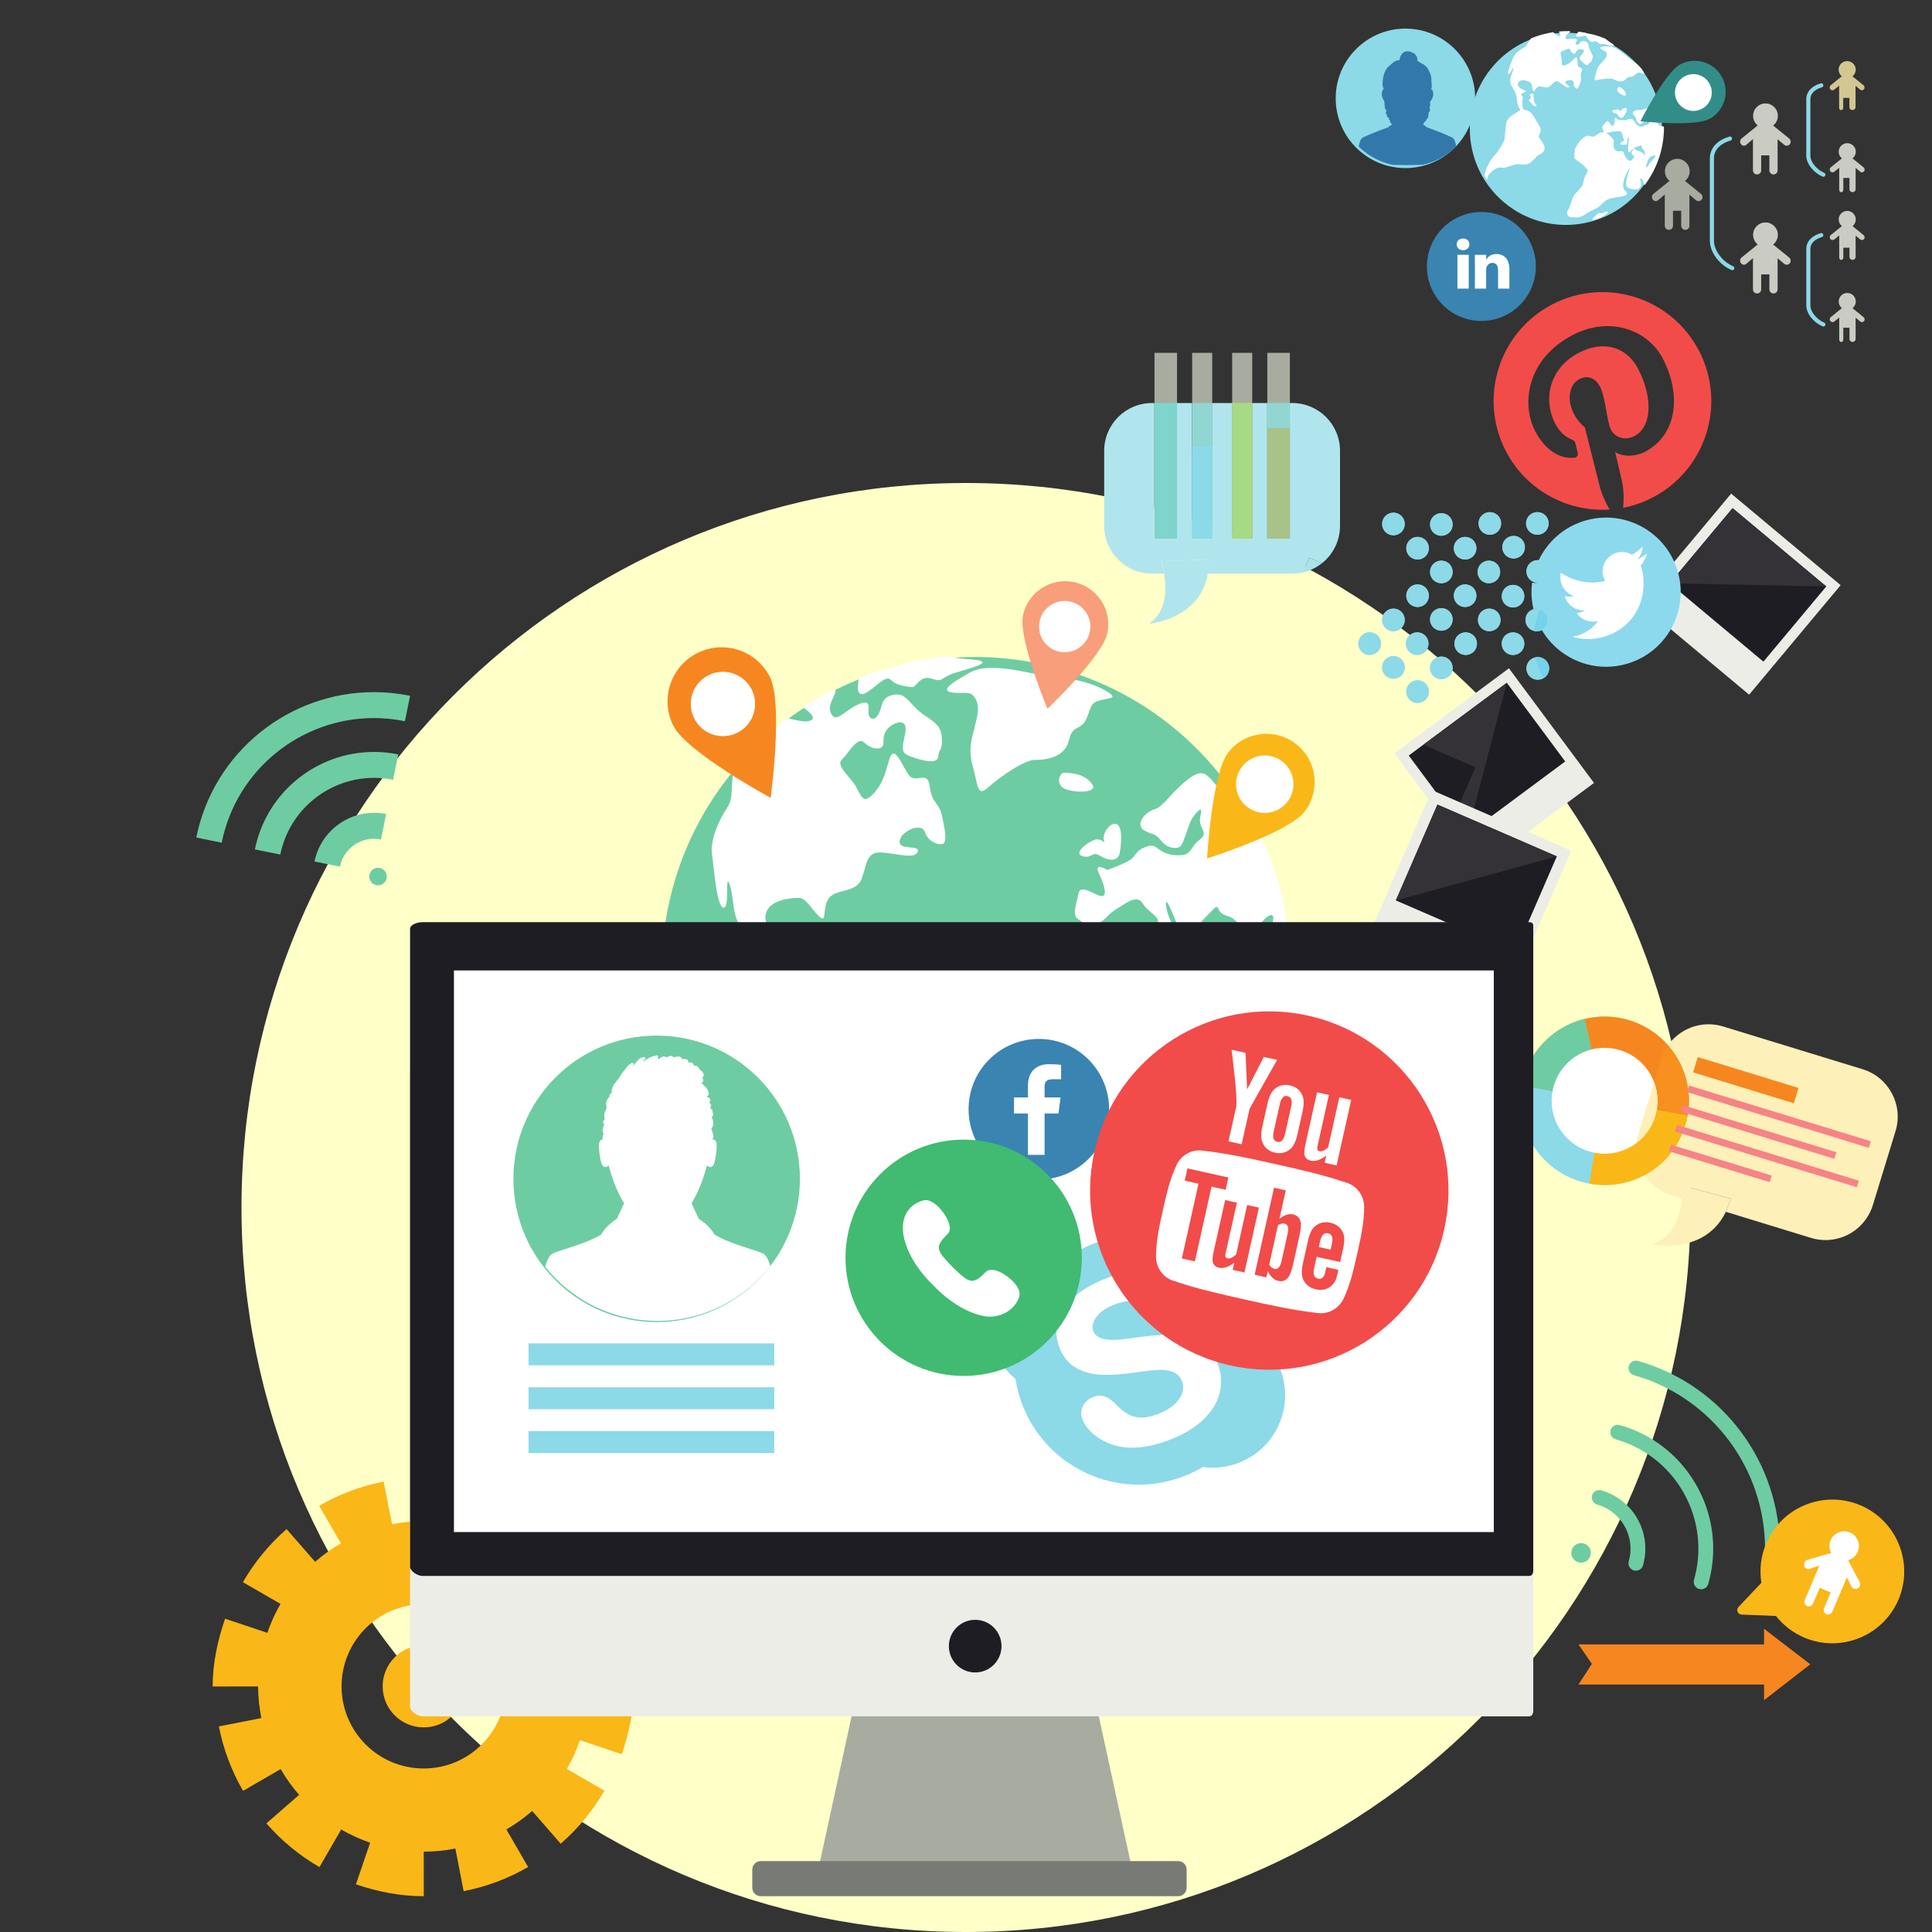 <svg xmlns:rdf="http://www.w3.org/1999/02/22-rdf-syntax-ns#" xmlns="http://www.w3.org/2000/svg" viewBox="0 0 1000 1000" height="1e3" width="1e3" version="1.1" xmlns:cc="http://creativecommons.org/ns#" xmlns:dc="http://purl.org/dc/elements/1.1/">
<rect x="0" y="0" width="1000" height="1000" fill="#333333" stroke="none"/>
<defs>
<clipPath id="d" clipPathUnits="userSpaceOnUse">
<path d="m6774 5535c0-153.53-124.46-278-278-278-153.53 0-277.99 124.47-277.99 278 0 153.54 124.46 278 277.99 278 153.54 0 278-124.46 278-278"/>
</clipPath>
<clipPath id="b" clipPathUnits="userSpaceOnUse">
<path d="m6776.4 4629.6c-132.71-164.75-373.84-190.74-538.59-58.04-164.74 132.7-190.73 373.83-58.03 538.59 132.7 164.74 373.82 190.73 538.58 58.02 164.75-132.69 190.72-373.82 58.04-538.57"/>
</clipPath>
<clipPath id="c" clipPathUnits="userSpaceOnUse">
<path d="m3100.4 2699c-72.31-387.9-445.37-643.75-833.28-571.44-387.9 72.31-643.73 445.39-571.43 833.29 72.32 387.89 445.38 643.74 833.28 571.43 387.91-72.31 643.73-445.38 571.43-833.28"/>
</clipPath>
<clipPath id="a" clipPathUnits="userSpaceOnUse">
<path d="m1998.5 2355c0-180.31-146.16-326.48-326.49-326.48-180.31 0-326.48 146.17-326.48 326.48s146.17 326.48 326.48 326.48c180.33 0 326.49-146.17 326.49-326.48"/>
</clipPath>
</defs>
<g transform="translate(0 -52.362)">
<g transform="translate(0 52.362)">
<path d="m875 625c0 207.11-167.89 375-375 375s-375-167.89-375-375 167.89-375 375-375 375 167.89 375 375" fill="#ffffc8"/>
<g transform="translate(-682.35 -238.24)">
<path d="m1445.9 289.14c0 19.935-16.16 36.096-36.095 36.096-19.936 0-36.096-16.162-36.096-36.096 0-19.936 16.16-36.096 36.096-36.096 19.935 0 36.095 16.16 36.095 36.096" fill="#8cd9e8"/>
<g transform="matrix(.13 0 0 -.13 566.39 1007.8)">
<g clip-path="url(#d)">
<path d="m6696.9 5266.4s-2 95.57-22.21 105.33c-20.22 9.76-59.3 25.66-70.16 29.54-15.26 5.47-31.32 11.32-31.32 11.32s-5.78 6.11-15.73 11.41c2.96 2.95 4.64 7.09 6.31 11.33 0.82 0.09 1.73 0.37 3.03 0.75 1.54 0.45 3.03 1.61 3.03 3.39 0.02 5.53 3.04 4.36 5.9 8.7 5.22 7.91 2.66 17.29 5.46 26.49l0.49-0.07c2-0.29 3.7 1.49 3.9 3.35 0.54 5.26-0.46 10.12-1.68 14.98l-0.04 0.39c0.92 1.97 1.96 3.9 2.42 6.14 1.03 5.1 0.17 9.99-1.99 14.4 2.16 0.65 6 3.78 10.96 15.85 7.34 17.81 0.58 36.42-5.39 34.12l0.08 0.85c4.33 7.77 2.34 19.24 1.38 28.41 0.06 7.48-0.22 14.98-1.15 20.63-0.9 5.34-3.27 13.94-8.43 23.15-1.21 2.61-2.43 5.04-3.55 7.22-3.26 6.35-7.34 11.1-13.4 14.88l-0.47 0.31c-2.58 3.51-5.46 5.22-9.81 6.9-1.12 0.44-2.23 0.93-3.31 1.48-2.34 1.51-4.71 3.03-7.08 4.53-3.02 2.23-6.19 4.28-9.49 6.24 1.22 4.44 1.05 9.29-1.13 14.33-5.53 12.77-17.58 19.43-30.63 22.13-11.86 2.43-23.56-1.08-29.89-11.57-4.8-5.24-7.52-12.66-8.37-19.74-0.14-1.12-0.16-2.21-0.15-3.32-9.21-0.3-19.05-3.3-24.29-8.52l-0.28-0.33c-5.42-3.61-10.1-7.9-14.64-13.02l-0.22-0.3c-15.92-7.46-25.97-39.57-27.07-54.75-0.65-9.03-3.31-25.63 2.13-33.55 0.61-0.9 0.55-3.42 0.44-5.87-5.48-1.03-10.56-17.92-3.85-34.21 2.9-7.06 5.41-11.04 7.43-13.28-0.71-1.4-1.02-3.03-0.73-4.64 0.25-1.29 0.8-2.39 1.53-3.34l-0.75-2.54c-0.12-3.21 0.4-5.72 1.52-8.11-0.5-3.64 0.32-7.49 1.1-11.12 0.44-2.04 2.26-2.82 4.09-2.41-0.18-0.98-0.28-1.95-0.1-2.85 0.47-2.33 0.35-4.4 0.3-6.38-3.09-2.9-2.17-8.4 1.42-10.45 0.26-1.44 1.13-2.75 2.29-3.75-1.36-2.69-0.73-6.6 1.99-8.08 1.74-0.96 3.34-1.71 5.04-2.27-1.62-3.85 0.41-8.88 5.12-9.63-1.22-3.11-1.45-6.41 0.04-8.6 1.01-1.48 2.23-2.37 3.51-2.86l0.92-1.76c1.14-1.29 2.66-2.3 4.31-2.99-10.7-5.44-16.97-12.05-16.97-12.05s-16.06-5.85-31.32-11.32c-10.86-3.88-49.94-19.78-70.16-29.54-20.21-9.76-22.21-105.33-22.21-105.33l200.92-4.18 200.91 4.18" fill="#3378ab"/>
</g>
</g>
</g>
<g transform="translate(-628.94 -298.59)">
<path d="m1395.7 464.71c-15.574 0-28.201-12.625-28.201-28.201s12.627-28.201 28.201-28.201c15.576 0 28.201 12.625 28.201 28.201s-12.625 28.201-28.201 28.201" fill="#3a84b2"/>
<g fill="#fff">
<path d="m1383.3 447.97h5.855v-17.49h-5.855v17.49z"/>
<path d="m1386.2 428.09h-0.04c-1.963 0-3.237-1.344-3.237-3.023 0-1.718 1.311-3.022 3.312-3.022 2.002 0 3.233 1.304 3.273 3.022 0 1.679-1.27 3.023-3.308 3.023"/>
<path d="m1410.2 447.97h-5.853v-9.358c0-2.35-0.847-3.956-2.963-3.956-1.619 0-2.581 1.083-3.002 2.128-0.157 0.373-0.195 0.895-0.195 1.418v9.768h-5.851s0.077-15.85 0-17.49h5.851v2.48c0.776-1.192 2.166-2.892 5.272-2.892 3.853 0 6.742 2.498 6.742 7.872v10.029"/>
<path d="m1398.2 433.01 0.039-0.053v0.053h-0.039"/>
</g>
</g>
<g transform="translate(-339.26 -332.26)">
<path d="m1244.6 691.82-56.681-47.382 47.381-56.679 56.682 47.38-47.382 56.682" fill="#edede8"/>
<path d="m1252 674.73-48.485-40.531 32.537-38.926 48.485 40.531-32.538 38.926" fill="#1f1d24"/>
<path d="m1284.5 635.81-81.022-1.605 32.537-38.926 48.485 40.531" fill="#343137"/>
</g>
<g transform="translate(-338.35 -372.71)">
<path d="m1163.4 777.95-59.323 44.029-44.029-59.322 59.322-44.031 44.03 59.324" fill="#edede8"/>
<path d="m1148.5 766.84-50.747 37.664-30.235-40.74 50.744-37.662 30.238 40.738" fill="#1f1d24"/>
<path d="m1097.8 804.5-6.824-9.195 11.05-25.475-26.911-11.672 43.195-32.06-20.509 78.402" fill="#343137"/>
</g>
<g transform="translate(-406.71 -207.53)">
<path d="m1188.7 720.06-72.232-31.329 31.329-72.232 72.233 31.329-31.33 72.232" fill="#edede8"/>
<path d="m1191 700.39-61.79-26.8 21.515-49.604 61.789 26.798-21.514 49.605" fill="#1f1d24"/>
<path d="m1129.2 673.59 21.515-49.604 61.789 26.798-83.304 22.806" fill="#343137"/>
</g>
<g transform="translate(-597.06 -308.82)">
<path d="m1446.3 406.7c-17.232 21.392-48.541 24.766-69.932 7.536-21.39-17.23-24.765-48.539-7.535-69.932 17.23-21.39 48.538-24.765 69.931-7.534 21.392 17.229 24.764 48.538 7.536 69.93" fill="#8cd9e8"/>
<g transform="matrix(.13 0 0 -.13 566.39 1007.8)">
<g fill="#fff" clip-path="url(#b)">
<path d="m6343.7 5237c-23.29-21.93-25.07-41.55-39.75-49.38-14.71-7.79-37.82-24.26-44.36-42.85-6.55-18.57-24.26-56.24-18.13-62.58 6.13-6.33 22.31 38.16 20.21 21.61s-15.37-33.01-12.59-53.95c2.79-20.93 20.32-32.26 24.17-53.61 3.86-21.35 3.61-47.8 16.9-55.69 0 0-7.71-7.83-25.33-17.5-17.59-9.67-32.17-26.01-32.74-42.39s-5.23-37.86-4.6-51.01c0.64-13.14-27.16-58.11-45.31-77.17-18.16-19.05-45.81-72.55-32.77-99.89 13.05-27.36 4.12 5.1 10.15 21.27 6.03 16.2 37.57 39.92 51.27 35.9 13.68-4.01 36.76 5.47 54.01 11.22 17.26 5.74 40.95-4.91 58.56 4.75 17.62 9.67 28.77 28.74 38.34 33.65 9.58 4.94 32.66 14.41 20.45 41.08-12.2 26.67-24.81 28.41-18.15 38.46 6.7 10.05 9.83 24.37-1.21 40.29-11.03 15.9-17.15 34.44-31.85 49.29-14.71 14.86-28.4 4.84-31.42 18.5-3.03 13.67-4.35 25.95-0.9 37.21 3.45 11.25-10.88 14.37-5.9 18.79 4.96 4.42 30.23 7.93 10.8 15.16-19.44 7.23-31.68 19.9-19.87 32.83 11.83 12.93 34.65 2.96 43.69-1.5 9.04-4.48 7.45-18.64 12.02-32.13 4.56-13.51 7.7 7.82 21.03 13.92 13.34 6.1 32.23-10.51 46.44 1.89 14.19 12.41 20.4 27.07 37.09 16.44 16.69-10.64 30.8-26.22 38.67-19.92 7.87 6.29-19.92 11.83-13.24 21.88 6.69 10.05 34.83 8.41 32.41-5.06-2.43-13.47 9.65-24.6 14.09-22.57s7.55 9.36 13.24 28.62c5.69 19.27-3.7 19.81 4.23 40.1 7.91 20.29-14.3 10.11-15.96 25.48-1.67 15.38 2.52 41.48-11.52 27.52-14.04-13.95-20.89-22.45-38.15-28.2-17.26-5.76-13.12 6.35-13.77 19.49-0.63 13.15-9.78 33.14 0.82 35.85 10.57 2.7 30.09 16.46 33.64 5.18 3.53-11.28 15.46-20.88 20.61-10.99 5.15 9.88 9.6 11.9 16.43 13.42 6.84 1.52 24.91-0.42 12.57-15.73-12.33-15.33-17.47-18.21-6.92-29.51 10.53-11.31 23.47-23.13 28.78-14.78 5.34 8.35 8.23 3.22 15.1 18.73 6.89 15.5-2.66 24.58-8.92 39.45s-4.67 29.03-16.79 33.18c-12.1 4.12-15.7 1.41-24.07-7.28-8.41-8.67-16.26-7.96-16.24-0.96 0.03 7 15.26 17.19-4.37 18.96-19.62 1.77-36.38-8.59-34.96 7.12 1.42 15.69 32.83 19.85 8.8 26.59-24.04 6.73-43.68 8.51-37.06-2.44 6.63-10.94 11.19-24.44-0.92-20.3-12.09 4.13-26.03 25.18-38.33 23.84-12.29-1.33-58.42-20.28-58.42-20.28"/>
<path d="m6518.2 5248.1c-7.71-9.47-11.17-19.08 4.2-17.42s28.7 7.75 31.23-1.3 13.67-16.15 18.14-19.3c4.49-3.13 15.63 8.95 26.17-2.35 10.55-11.3 9.73-3.62 27.97-7.09 18.26-3.48 55.09-13.5 24.26 5.72-30.84 19.22-26.37 28.26-56.23 31.25-29.85 2.99-34.11 6.43-41.96 7.14s-2.84 19.12-17.87 14.4c-15.03-4.73-8.05-1.39-15.91-11.05"/>
<path d="m6641.5 5192.2c-17.06-0.59-42.66-0.73-30.74-10.32 11.91-9.58 22.72-8.01 22.56-21.45-0.16-13.43-12.99-24.15-17.78-30.1-4.8-5.95-19.18-16.83-24.38-40.72-5.19-23.87-13.26-35.62 4.17-31.42 17.42 4.22 54.99 9.05 66.56 2.51 11.59-6.52 25.24-10.49 37.2-6.09 11.95 4.4 13.5 16.77 26.92 16 13.4-0.77 17.88 8.26 27.97 15.56 10.08 7.31 33.07-11.2 26.97 2.13-6.11 13.34-22.07 31.81-46.27 47.09-24.18 15.27-61.42 57.9-93.18 56.81"/>
<path d="m6336.1 5004.6c-12.52-4.46-10.09-7.3-5.51-13.8 4.59-6.5-12.15-9.87-6.02-16.2 6.11-6.33 18.01-22.93 26.37-21.24 8.39 1.66-4.3 8.59-7.38 20.44-3.09 11.84 1.44 33.98-7.46 30.8"/>
<path d="m6636.3 4534.1c-12.85 2.79-14.7-7.82-27.32-6.06s-10.6-2.7-22.74-12.56c-12.17-9.85-14.23-19.41-0.73-14.84 13.49 4.57 65.13 30.33 50.79 33.46"/>
<path d="m6790.6 4710c-4.61-0.5 2.79 17.39 5.74 26.26 2.91 8.88 12.51 20.65 25 21.44 15.56 1-4-14.51-12.22-24.72s-13.91-22.49-18.52-22.98zm-8.53 50.38c-3.22 8.21-17.02 13.71-34.07 20.41-17.05 6.72 4.9 11.67 18.49 16 12.14 3.85 0.5-4.62 11.71-15.07 11.24-10.44 7.08-29.55 3.87-21.34zm-42.88-13.18c-6.35-6.11-11.84-19.92-27.15-0.58-15.3 19.34-7.07 29.56-20.9 28.05-13.83-1.48-28.67-0.76-30.13 20.08-1.46 20.82 2.97 22.85-2.3 28.51-3.76 4.02-15.36 18.57-29.91 24.64 1.35-0.2 2.91-0.25 4.73-0.16 14.68 0.8 15.03 4.73 31.25 5.7s29.19 3.15 29.84-10c0.63-13.14 13.73-26.5 1.78-30.89-11.97-4.41-12.69-12.25-2.61-11.95 10.08 0.32 21.33-3.13 20.85 8.47-0.47 11.61 7.97 34.27 6.88 15.51-1.08-18.77-3.34-26.78-3.71-37.7-0.37-10.94 1.31-19.29 6.44-16.42 5.12 2.89 10.11 14.3 14.04 13.95s-11.67-14.46-4.69-21.48 11.92-9.6 5.59-15.73zm60.74-109.27c9.08 16.54 95.94 162.68 95.94 162.68s-24.17 72.79-38.16 72.84c-14 0.04-27.63 12.74-20.51 18.08 7.12 5.35 16.8-5.27 8.37 22.58-8.45 27.86-2.95 41.66-30.43 37.13-27.49-4.51-41.88-15.38-53.81-12.78-11.95 2.61-29.72-5.53-23.1-16.48 6.61-10.94 10.21-8.22 12.39-21.21 2.17-12.98 13.74-19.5 18.89-16.62 5.13 2.89 17.79 15.14 22.76 19.56s27.33 14.47 15.44 1.59c-11.88-12.87 0.87-23.15-15.17-25.65-16.07-2.52-17.13-14.29-35.51-2.28-18.39 12.02-11.02 22.91-24.49 25.33-13.48 2.45-15.38-1.64-22.89-4.01-7.52-2.36-33.62 1.82-33.62 1.82s-10.36 16.76-11.08 1.91c-0.74-14.85-3.69-30.7-10.33-26.76-6.64 3.95-15.27 26.35-23.51 16.13-8.21-10.21-19.68-19.22-14.94-27.26 3.37-5.68 3.34-12.09 8.19-15.1-4.6 1.28-9.45 1.65-14.37 0.44-13.59-3.32-21.75-21.78-39.48-15.92-17.73 5.87-22.54-0.08-34-9.09-11.46-9.02-31.53-39.16-30.19-44.45 1.36-5.29-9.83-31.37 6.01-41.31 15.85-9.97 31.7-21.65 34.82-28.21 3.13-6.57 17.8-5.77 4.59-27.4-13.22-21.64-9.31-28.99-14.13-41.95-4.83-12.95-27.07-30.11-35.65-44.25-8.57-14.14-14.48-45.86-23.4-56.92-8.91-11.06-0.25-26.46 9.98-27.68 10.24-1.24 31.56-4.38 48.48 4.44 16.93 8.81 22.41 15.62 46.18 25.95 23.76 10.34 31.48 25.16 46.7 35.35 15.23 10.19 33.01 11.3 59.37 15.33 26.37 4.02 30.7 14.57 18.52 22.98-12.19 8.42-10.95 25.65-5.93 44.05 5.01 18.42 25.63 57.95 21.82 42.77-3.81-15.17-18.27-54.04-12.17-67.36 6.1-13.34 35.93-14.64 44.22-13.05 8.3 1.6 18.26 17.44 11.99 32.32-6.27 14.87 4.66 14.48 10.24-1.24 5.57-15.72 12.87-32.81 21.97-16.3"/>
<path d="m6710 4946.2c-6.48 2.64-18.96-4.37-20.53-11.54-1.54-7.16-0.49 4.6-10.72 5.83-10.24 1.24-29.95-2.54-21.33-10.88 8.63-8.36 13.11 0.67 18.87-9.59 5.77-10.24 15.81-16.94 22.68-8.43 6.85 8.5 21.61 30.3 11.03 34.61"/>
<path d="m6686.2 5029.9c-5.7 3.39-17.77-8.14-8.09-18.75 9.7-10.62 32.94-22.32 31.07-9.59-1.87 12.74-9.69 20.43-22.98 28.34"/>
</g>
</g>
<path d="m1481.9 370.36c-7.766 4.223-35.781 1.237-35.781 1.237s12.725-25.136 20.491-29.359c7.766-4.223 17.485-1.35 21.706 6.416 4.223 7.765 1.35 17.483-6.415 21.706" fill="#328d89"/>
<path d="m1469 348.35c4.617-2.511 10.399-0.804 12.91 3.817 2.513 4.62 0.804 10.4-3.815 12.912-4.621 2.513-10.402 0.804-12.914-3.816-2.511-4.62-0.804-10.4 3.819-12.913" fill="#fff"/>
</g>
<path d="m803.48 157.53c-27.612 14.331-38.386 48.334-24.052 75.951 10.624 20.471 32.064 31.671 53.696 30.26-1.957-3.424-4.013-7.672-5.091-11.929-1.145-4.565-7.707-30.592-7.707-30.592s-3.254-2.355-5.703-7.075c-3.841-7.402-2.415-15.172 2.934-17.947 4.542-2.358 8.509-0.086 10.632 4.006 2.372 4.571 3.005 12.922 4.796 20.031 1.498 5.955 7.658 8.248 12.882 5.537 9.476-4.917 9.543-20.391 2.059-34.81-5.684-10.954-17.318-15.324-30.744-8.357-15.164 7.87-18.743 24.081-12.188 36.709 2.263 4.36 5.144 6.764 8.388 8.098 1.493 0.613 1.849 0.982 2.159 2.413 0.247 1.048 0.843 3.543 1.066 4.541 0.326 1.445-0.464 2.424-1.853 2.551-8.463 0.778-15.688-5.186-20.149-13.784-7.37-14.201-4.237-37.449 19.525-49.781 19.083-9.904 38.823-2.615 46.52 12.216 10.177 19.613 6.87 39.924-9.203 48.267-5.399 2.802-11.992 2.518-15.442 0.108 0 0 3.073 13.027 3.617 15.568 0.935 4.403 0.862 9.337 0.523 13.323 5.178-1.006 10.307-2.749 15.231-5.305 27.609-14.327 38.378-48.329 24.046-75.942-14.331-27.616-48.334-38.383-75.94-24.056" fill="#f14c4a"/>
<g transform="translate(-518,-418)">
<g fill="#8cd9e8">
<path d="m1222.8 755.29c-2.285-2.287-2.285-5.992 0-8.276 2.285-2.285 5.991-2.285 8.278 0.001 2.284 2.283 2.284 5.988 0 8.274-2.287 2.285-5.991 2.287-8.278 0.001"/>
<path d="m1235.1 743.01c-2.287-2.285-2.287-5.991-0.001-8.276 2.287-2.285 5.991-2.284 8.276 0 2.287 2.287 2.287 5.99 0 8.276-2.284 2.285-5.988 2.285-8.274 0"/>
<path d="m1247.6 730.47c-2.284-2.285-2.285-5.991 0-8.277 2.285-2.283 5.99-2.283 8.275 0.002 2.287 2.284 2.287 5.99 0 8.275-2.287 2.285-5.99 2.285-8.276 0"/>
<path d="m1247.6 705.89c-2.284-2.285-2.285-5.991 0-8.277 2.287-2.284 5.991-2.284 8.276 0.001 2.287 2.287 2.287 5.99 0 8.276-2.285 2.285-5.99 2.287-8.276 0"/>
<path d="m1259.9 718.18c-2.287-2.285-2.287-5.991-0.001-8.276 2.287-2.287 5.991-2.285 8.276 0.001 2.285 2.284 2.285 5.99 0 8.274-2.285 2.287-5.99 2.287-8.275 0.001"/>
<path d="m1235.1 693.35c-2.287-2.285-2.285-5.991 0.001-8.275 2.284-2.287 5.988-2.287 8.274 0 2.287 2.284 2.287 5.988 0 8.274-2.285 2.285-5.99 2.287-8.275 0.001"/>
<path d="m1259.9 693.6c-2.287-2.285-2.287-5.991-0.001-8.276 2.285-2.285 5.991-2.285 8.276 0.001 2.285 2.285 2.285 5.99 0 8.274-2.285 2.287-5.99 2.287-8.275 0.001"/>
<path d="m1272.2 705.89c-2.285-2.285-2.285-5.991 0-8.277 2.285-2.284 5.991-2.284 8.276 0.001 2.287 2.287 2.285 5.991 0 8.276-2.285 2.285-5.99 2.287-8.276 0"/>
<path d="m1235.1 767.58c-2.287-2.285-2.287-5.992 0-8.276 2.284-2.285 5.99-2.285 8.275 0 2.287 2.285 2.285 5.991 0 8.276-2.285 2.284-5.99 2.284-8.275 0"/>
<path d="m1247.4 755.29c-2.285-2.287-2.285-5.992 0-8.275 2.287-2.288 5.991-2.287 8.278 0 2.284 2.283 2.284 5.988-0.001 8.275-2.285 2.284-5.99 2.285-8.276 0"/>
<path d="m1259.9 742.75c-2.287-2.284-2.288-5.99-0.001-8.276 2.285-2.284 5.99-2.283 8.276 0.001 2.285 2.287 2.285 5.991 0 8.274-2.287 2.287-5.99 2.287-8.275 0.001"/>
<path d="m1272.2 730.47c-2.285-2.285-2.285-5.992 0-8.277 2.287-2.284 5.991-2.283 8.276 0.001 2.287 2.285 2.287 5.99 0 8.276-2.285 2.284-5.99 2.285-8.276 0"/>
<path d="m1284.5 718.18c-2.287-2.285-2.287-5.991 0-8.276 2.284-2.285 5.99-2.285 8.275 0.001 2.285 2.284 2.285 5.99 0 8.274-2.285 2.287-5.99 2.287-8.275 0.001"/>
<path d="m1247.6 780.12c-2.285-2.285-2.285-5.991 0-8.276 2.285-2.285 5.991-2.285 8.276 0 2.287 2.287 2.285 5.991 0 8.276-2.285 2.284-5.99 2.285-8.276 0"/>
<path d="m1259.9 767.83c-2.285-2.287-2.285-5.991 0-8.275 2.287-2.287 5.991-2.287 8.276 0 2.285 2.284 2.285 5.988 0 8.275-2.285 2.285-5.99 2.287-8.276 0"/>
<path d="m1272.5 755.29c-2.287-2.287-2.287-5.992 0-8.276 2.285-2.285 5.991-2.284 8.274 0.001 2.287 2.284 2.287 5.988 0.001 8.274-2.284 2.287-5.99 2.287-8.275 0.001"/>
<path d="m1284.7 743.01c-2.284-2.285-2.284-5.991 0-8.277 2.287-2.284 5.991-2.283 8.276 0.001 2.287 2.287 2.287 5.99 0 8.276-2.285 2.285-5.99 2.285-8.276 0"/>
<path d="m1297 730.72c-2.287-2.287-2.287-5.99 0-8.276 2.284-2.285 5.99-2.285 8.275 0.001 2.285 2.285 2.285 5.988 0 8.274-2.285 2.287-5.99 2.287-8.275 0.001"/>
<path d="m1297 755.31c-2.285-2.285-2.285-5.992 0-8.277 2.285-2.285 5.991-2.284 8.278 0 2.283 2.285 2.284 5.991 0 8.276-2.287 2.285-5.994 2.285-8.278 0.001"/>
<path d="m1309.3 743.02c-2.287-2.287-2.287-5.992 0-8.277 2.284-2.284 5.99-2.284 8.275 0.003 2.284 2.283 2.284 5.99 0 8.272-2.285 2.287-5.991 2.287-8.275 0.003"/>
<path d="m1285 693.09c-2.287-2.287-2.287-5.992 0-8.276 2.284-2.285 5.99-2.285 8.276 0.001 2.284 2.283 2.284 5.988 0 8.274-2.287 2.285-5.991 2.285-8.276 0.001"/>
<path d="m1297.3 705.37c-2.287-2.284-2.287-5.991 0-8.277 2.284-2.283 5.99-2.283 8.275 0.001 2.287 2.287 2.285 5.992 0 8.276-2.285 2.284-5.991 2.285-8.275 0"/>
<path d="m1309.8 717.91c-2.285-2.285-2.285-5.992 0-8.276 2.284-2.285 5.991-2.285 8.275 0 2.287 2.285 2.285 5.991 0 8.276-2.284 2.283-5.99 2.284-8.275 0"/>
<path d="m1309.8 768.11c-2.285-2.284-2.285-5.99 0.001-8.275 2.285-2.285 5.99-2.285 8.274 0 2.288 2.285 2.288 5.991 0.001 8.275-2.285 2.285-5.99 2.287-8.276 0"/>
<path d="m1309.6 693.07c-2.285-2.285-2.285-5.991 0-8.277 2.283-2.284 5.99-2.284 8.275 0.001 2.285 2.285 2.284 5.991 0 8.275-2.285 2.287-5.991 2.288-8.275 0.001"/>
<path d="m1222.8 755.29c-2.285-2.287-2.285-5.992 0-8.276 2.285-2.285 5.991-2.285 8.278 0.001 2.284 2.283 2.284 5.988 0 8.274-2.287 2.285-5.991 2.287-8.278 0.001"/>
<path d="m1235.1 743.01c-2.287-2.285-2.287-5.991-0.001-8.276 2.287-2.285 5.991-2.284 8.276 0 2.287 2.287 2.287 5.99 0 8.276-2.284 2.285-5.988 2.285-8.274 0"/>
<path d="m1247.6 730.47c-2.284-2.285-2.285-5.991 0-8.277 2.285-2.283 5.99-2.283 8.275 0.002 2.287 2.284 2.287 5.99 0 8.275-2.287 2.285-5.99 2.285-8.276 0"/>
<path d="m1247.6 705.89c-2.284-2.285-2.285-5.991 0-8.277 2.287-2.284 5.991-2.284 8.276 0.001 2.287 2.287 2.287 5.99 0 8.276-2.285 2.285-5.99 2.287-8.276 0"/>
<path d="m1259.9 718.18c-2.287-2.285-2.287-5.991-0.001-8.276 2.287-2.287 5.991-2.285 8.276 0.001 2.285 2.284 2.285 5.99 0 8.274-2.285 2.287-5.99 2.287-8.275 0.001"/>
<path d="m1235.1 693.35c-2.287-2.285-2.285-5.991 0.001-8.275 2.284-2.287 5.988-2.287 8.274 0 2.287 2.284 2.287 5.988 0 8.274-2.285 2.285-5.99 2.287-8.275 0.001"/>
<path d="m1259.9 693.6c-2.287-2.285-2.287-5.991-0.001-8.276 2.285-2.285 5.991-2.285 8.276 0.001 2.285 2.285 2.285 5.99 0 8.274-2.285 2.287-5.99 2.287-8.275 0.001"/>
<path d="m1272.2 705.89c-2.285-2.285-2.285-5.991 0-8.277 2.285-2.284 5.991-2.284 8.276 0.001 2.287 2.287 2.285 5.991 0 8.276-2.285 2.285-5.99 2.287-8.276 0"/>
<path d="m1235.1 767.58c-2.287-2.285-2.287-5.992 0-8.276 2.284-2.285 5.99-2.285 8.275 0 2.287 2.285 2.285 5.991 0 8.276-2.285 2.284-5.99 2.284-8.275 0"/>
<path d="m1247.4 755.29c-2.285-2.287-2.285-5.992 0-8.275 2.287-2.288 5.991-2.287 8.278 0 2.284 2.283 2.284 5.988-0.001 8.275-2.285 2.284-5.99 2.285-8.276 0"/>
<path d="m1259.9 742.75c-2.287-2.284-2.288-5.99-0.001-8.276 2.285-2.284 5.99-2.283 8.276 0.001 2.285 2.287 2.285 5.991 0 8.274-2.287 2.287-5.99 2.287-8.275 0.001"/>
<path d="m1272.2 730.47c-2.285-2.285-2.285-5.992 0-8.277 2.287-2.284 5.991-2.283 8.276 0.001 2.287 2.285 2.287 5.99 0 8.276-2.285 2.284-5.99 2.285-8.276 0"/>
<path d="m1284.5 718.18c-2.287-2.285-2.287-5.991 0-8.276 2.284-2.285 5.99-2.285 8.275 0.001 2.285 2.284 2.285 5.99 0 8.274-2.285 2.287-5.99 2.287-8.275 0.001"/>
<path d="m1247.6 780.12c-2.285-2.285-2.285-5.991 0-8.276 2.285-2.285 5.991-2.285 8.276 0 2.287 2.287 2.285 5.991 0 8.276-2.285 2.284-5.99 2.285-8.276 0"/>
<path d="m1259.9 767.83c-2.285-2.287-2.285-5.991 0-8.275 2.287-2.287 5.991-2.287 8.276 0 2.285 2.284 2.285 5.988 0 8.275-2.285 2.285-5.99 2.287-8.276 0"/>
<path d="m1272.5 755.29c-2.287-2.287-2.287-5.992 0-8.276 2.285-2.285 5.991-2.284 8.274 0.001 2.287 2.284 2.287 5.988 0.001 8.274-2.284 2.287-5.99 2.287-8.275 0.001"/>
<path d="m1284.7 743.01c-2.284-2.285-2.284-5.991 0-8.277 2.287-2.284 5.991-2.283 8.276 0.001 2.287 2.287 2.287 5.99 0 8.276-2.285 2.285-5.99 2.285-8.276 0"/>
<path d="m1297 730.72c-2.287-2.287-2.287-5.99 0-8.276 2.284-2.285 5.99-2.285 8.275 0.001 2.285 2.285 2.285 5.988 0 8.274-2.285 2.287-5.99 2.287-8.275 0.001"/>
<path d="m1297 755.31c-2.285-2.285-2.285-5.992 0-8.277 2.285-2.285 5.991-2.284 8.278 0 2.283 2.285 2.284 5.991 0 8.276-2.287 2.285-5.994 2.285-8.278 0.001"/>
<path d="m1309.3 743.02c-2.287-2.287-2.287-5.992 0-8.277 2.284-2.284 5.99-2.284 8.275 0.003 2.284 2.283 2.284 5.99 0 8.272-2.285 2.287-5.991 2.287-8.275 0.003"/>
<path d="m1285 693.09c-2.287-2.287-2.287-5.992 0-8.276 2.284-2.285 5.99-2.285 8.276 0.001 2.284 2.283 2.284 5.988 0 8.274-2.287 2.285-5.991 2.285-8.276 0.001"/>
<path d="m1297.3 705.37c-2.287-2.284-2.287-5.991 0-8.277 2.284-2.283 5.99-2.283 8.275 0.001 2.287 2.287 2.285 5.992 0 8.276-2.285 2.284-5.991 2.285-8.275 0"/>
<path d="m1309.8 717.91c-2.285-2.285-2.285-5.992 0-8.276 2.284-2.285 5.991-2.285 8.275 0 2.287 2.285 2.285 5.991 0 8.276-2.284 2.283-5.99 2.284-8.275 0"/>
<path d="m1309.8 768.11c-2.285-2.284-2.285-5.99 0.001-8.275 2.285-2.285 5.99-2.285 8.274 0 2.288 2.285 2.288 5.991 0.001 8.275-2.285 2.285-5.99 2.287-8.276 0"/>
<path d="m1309.6 693.07c-2.285-2.285-2.285-5.991 0-8.277 2.283-2.284 5.99-2.284 8.275 0.001 2.285 2.285 2.284 5.991 0 8.275-2.285 2.287-5.991 2.288-8.275 0.001"/>
</g>
<path d="m1313.5 744.73c-0.495 0-0.989-0.062-1.471-0.187 0.509-3.916 1.617-7.704 3.254-11.239 0.861 0.275 1.671 0.754 2.355 1.439 1.141 1.141 1.713 2.638 1.713 4.136 0 1.498-0.571 2.995-1.713 4.137-1.143 1.144-2.641 1.715-4.138 1.715" fill="#74d2ea"/>
<path d="m1317 769.01c-1.566-2.68-2.832-5.595-3.738-8.711-0.197-0.676-0.375-1.356-0.534-2.033 0.425-0.096 0.858-0.144 1.292-0.144 1.498 0 2.995 0.571 4.137 1.714 1.144 1.143 1.715 2.641 1.715 4.138 0.001 1.497-0.571 2.994-1.714 4.137-0.356 0.354-0.745 0.656-1.158 0.9" fill="#74d2ea"/>
</g>
<g transform="translate(-519,-443)">
<path d="m1350.3 788.13c-13.636 0-26.397-7.283-33.309-19.113 0.413-0.244 0.802-0.545 1.158-0.9 1.143-1.143 1.715-2.64 1.714-4.137 0-1.497-0.571-2.995-1.715-4.138-1.141-1.143-2.638-1.714-4.137-1.714-0.434 0-0.867 0.048-1.292 0.144-1.08-4.615-1.278-9.253-0.696-13.722 0.482 0.125 0.976 0.187 1.471 0.187 1.497 0 2.995-0.571 4.138-1.715 1.141-1.141 1.713-2.638 1.713-4.137 0-1.497-0.571-2.994-1.713-4.136-0.684-0.684-1.495-1.163-2.355-1.439 4.525-9.776 13.095-17.616 24.25-20.863 3.603-1.049 7.236-1.55 10.81-1.55 16.726 0 32.138 10.957 37.048 27.824 5.961 20.472-5.803 41.899-26.274 47.858-3.603 1.049-7.237 1.55-10.811 1.55" fill="#8cd9ee"/>
<path d="m1371.6 729.4c-1.511 1.275-3.227 2.34-5.114 3.142 1.649-1.78 2.635-4.124 2.697-6.593-1.544 1.654-3.381 3.063-5.46 4.139-2.315-1.369-5.174-1.811-7.957-1.001-5.347 1.557-8.416 7.154-6.861 12.499 0.221 0.761 0.521 1.471 0.891 2.132-8.161 1.94-16.412 0.164-22.894-4.307-0.414 1.675-0.406 3.475 0.109 5.25 0.978 3.356 3.549 5.825 6.649 6.804-1.601 0.412-3.22 0.408-4.737 0.062l0.036 0.125c1.365 4.687 5.84 7.628 10.525 7.23-0.747 0.457-1.57 0.827-2.45 1.083-0.622 0.182-1.249 0.297-1.872 0.354 2.352 3.486 6.738 5.244 10.998 4.093-2.555 3.556-6.278 6.321-10.815 7.643-0.78 0.227-1.565 0.403-2.348 0.536 5.082 1.494 10.638 1.618 16.106 0.026 17.803-5.183 23.243-22.763 19.518-35.555-0.121-0.419-0.253-0.834-0.39-1.246 1.491-1.911 2.633-4.094 3.368-6.414" fill="#fff"/>
</g>
<g transform="translate(-470.04 -327.89)">
<path d="m1087.1 606.61h10.388v-41.55h-10.388v41.55z" fill="#4cc3bb"/>
<g fill="#a8aba0">
<path d="m1126 606.61h11.686v-96.084h-11.686v96.084z"/>
<path d="m1107.8 606.61h10.387v-96.084h-10.387v96.084z"/>
<path d="m1087.1 606.61h10.388v-96.084h-10.388v96.084z"/>
</g>
<path d="m1087.1 606.61h10.388v-48.042h-10.388v48.042z" fill="#8cd9e8"/>
<path d="m1126 606.61h11.686v-57.131h-11.686v57.131z" fill="#f68720"/>
<path d="m1107.8 606.61h10.387v-70.115h-10.387v70.115z" fill="#fab718"/>
<path d="m1067.6 606.61h11.686v-96.084h-11.686v96.084z" fill="#a8aba0"/>
<path d="m1067.6 606.61h11.686v-70.115h-11.686v70.115z" fill="#6ecca2"/>
<path d="m1138.9 624.79h-43.803c0.366-2.233 0.532-4.656 0.46-7.287l-24.601 0.853s0.897 2.611 1.542 6.434h-6.194c-13.658 0-24.729-11.07-24.729-24.729v-38.836c0-13.658 11.07-24.729 24.729-24.729h1.24v70.115h11.686v-70.115h7.791v70.115h10.388v-70.115h10.388v70.115h10.387v-70.115h7.791v70.115h11.686v-70.115h1.24c13.658 0 24.729 11.07 24.729 24.729v38.836c0 7.817-3.627 14.785-9.288 19.317l-6.619-2.871-3.327 7.67c-1.767 0.401-3.607 0.613-5.495 0.613" fill="#b1e5ed"/>
<path d="m1144.4 624.17 3.327-7.67 6.619 2.871c-2.864 2.293-6.247 3.96-9.946 4.799" fill="#abe3e9"/>
<path d="m1126 606.61v-70.115h11.686v12.984h-11.686v57.131" fill="#91d6d3"/>
<path d="m1087.1 606.61v-70.115h10.388v22.073h-10.388v48.042" fill="#91d6d3"/>
<path d="m1087.1 606.61h10.388v-48.042h-10.388v48.042z" fill="#8cd9e8"/>
<path d="m1126 606.61h11.686v-57.131h-11.686v57.131z" fill="#a8c288"/>
<path d="m1107.8 606.61h10.387v-70.115h-10.387v70.115z" fill="#a6da84"/>
<path d="m1067.6 606.61h11.686v-70.115h-11.686v70.115z" fill="#7fd4cc"/>
<path d="m1064.7 650.75c9.451-6.221 9.155-18.442 7.883-25.969-0.645-3.823-1.542-6.434-1.542-6.434l24.601-0.853c0.073 2.631-0.094 5.053-0.46 7.287-3.903 23.83-30.482 25.969-30.482 25.969" fill="#b1e5ed"/>
</g>
<g fill="#6ecca2" transform="translate(-250,30)">
<path d="m1095.7 681.79c20.548 5.843 37.495 18.103 49.335 34.005 11.838 15.902 18.536 35.432 18.536 55.763 0 8.451-1.157 17.043-3.585 25.586-0.58 2.038 0.603 4.162 2.641 4.741 2.038 0.58 4.16-0.602 4.74-2.641 2.624-9.229 3.877-18.534 3.877-27.685 0-22.021-7.25-43.144-20.054-60.345-12.799-17.2-31.182-30.492-53.393-36.804-2.038-0.579-4.16 0.604-4.739 2.642-0.58 2.038 0.603 4.16 2.641 4.739"/>
<path d="m1086.3 714.99c12.956 3.686 23.632 11.409 31.096 21.436 7.463 10.025 11.686 22.338 11.685 35.151 0 5.326-0.727 10.741-2.259 16.128-0.579 2.039 0.604 4.16 2.642 4.741 2.038 0.579 4.16-0.604 4.739-2.642 1.727-6.073 2.553-12.2 2.553-18.226 0-14.504-4.774-28.41-13.202-39.733-8.425-11.325-20.536-20.08-35.155-24.235-2.039-0.579-4.162 0.604-4.741 2.642-0.579 2.039 0.604 4.16 2.642 4.739"/>
<path d="m1076.7 748.77c5.234 1.489 9.528 4.598 12.543 8.644 3.012 4.046 4.716 9.015 4.715 14.179 0 2.148-0.293 4.33-0.911 6.509-0.58 2.038 0.603 4.16 2.641 4.739 2.038 0.58 4.162-0.602 4.741-2.641 0.814-2.866 1.205-5.76 1.204-8.607 0-6.853-2.254-13.417-6.232-18.761-3.974-5.346-9.703-9.485-16.602-11.443-2.039-0.579-4.16 0.604-4.739 2.642-0.579 2.039 0.604 4.16 2.642 4.739"/>
<path d="m1065.9 769.34c2.444-1.363 5.525-0.486 6.886 1.957 1.361 2.444 0.486 5.525-1.957 6.887-2.444 1.359-5.525 0.484-6.886-1.958-1.362-2.444-0.486-5.526 1.957-6.886"/>
</g>
<path d="m936.99 861.44-23.92-18.399v8.092h-96.053l6.939 10.077-6.939 10.698h96.053v8.092l23.92-18.56" fill="#f68720"/>
<g transform="translate(-288,-4)">
<path d="m1250.9 783.11c-18.895-7.979-40.759 0.904-48.737 19.8-2.727 6.451-3.571 13.456-2.47 20.326l-11.842 12.52c-0.628 0.665-0.81 1.635-0.466 2.484 0.236 0.584 0.695 1.036 1.254 1.272 0.255 0.108 0.528 0.171 0.813 0.182l17.783 0.739c3.867 4.903 8.938 8.77 14.726 11.213 18.895 7.978 40.758-0.905 48.734-19.797 7.981-18.897-0.9-40.76-19.796-48.738" fill="#fab718"/>
<path d="m1250.5 822.69-5.825-10.872-0.117-0.256c2.164-0.604 4.047-2.151 4.989-4.381 1.637-3.878-0.179-8.349-4.058-9.988-3.877-1.636-8.35 0.179-9.988 4.056-0.932 2.207-0.744 4.607 0.305 6.566l-12.213 3.515c-1.336 0.384-2.107 1.779-1.724 3.114 0.386 1.339 1.436 1.963 2.772 1.579l5.06-1.698-7.495 17.75c-0.541 1.283-0.122 2.683 1.161 3.224 1.282 0.541 2.577-0.135 3.119-1.417l3.386-8.02 5.705 2.41-3.386 8.022c-0.541 1.28-0.122 2.68 1.161 3.221 1.28 0.54 2.579-0.135 3.119-1.415l7.45-17.648 2.354 4.708c0.658 1.227 2.072 1.641 3.299 0.986 1.224-0.656 1.579-2.229 0.924-3.455" fill="#fff"/>
</g>
<g transform="translate(-483.82 -57.815)">
<path d="m1306.5 670.46c-23.681-4.342-39.358-27.059-35.018-50.74 4.342-23.682 27.059-39.359 50.742-35.017 23.68 4.342 39.358 27.059 35.016 50.74-4.341 23.681-27.058 39.359-50.74 35.017" fill="#8cd9e8"/>
<path d="m1357.3 635.33c4.271-23.641-11.392-46.293-35.034-50.627-23.643-4.334-46.324 11.287-50.718 34.906l85.752 15.721" fill="#f68720"/>
<path d="m1304 585.24c-16.124 3.962-29.252 16.994-32.484 34.366l41.8 7.663c0.295 0.932-2.085-10.028-4.512-20.987-2.335-10.536-4.713-21.071-4.804-21.042" fill="#6ecca2"/>
<path d="m1306.5 670.46c23.593 4.325 46.298-10.806 50.758-35.13l-43.733-8.337-7.026 43.468" fill="#fab718"/>
<path d="m1309.4 654.52c-14.879-2.727-24.73-17-22.001-31.88 2.727-14.879 17.002-24.73 31.88-22.002 14.88 2.728 24.731 17.003 22.002 31.88-2.728 14.88-17.003 24.731-31.882 22.002" fill="#fff"/>
<path d="m1428.7 699.68c-2.492 0-5.022-0.365-7.528-1.133l-44.081-13.512c0.982-2.029 1.833-4.286 2.528-6.796l-24.668-6.636s0.091 2.708-0.384 6.527l-5.63-1.726c-5.913-1.813-10.694-5.565-13.862-10.347 9.434-5.055 16.934-13.587 20.576-24.457 0.67-1.984 1.206-4.039 1.595-6.16 2.496-13.606-1.619-26.894-10.064-36.563 4.785-6.804 12.649-10.899 20.985-10.899 2.49 0 5.022 0.366 7.528 1.133l72.234 22.142c13.549 4.154 21.167 18.505 17.013 32.056l-11.717 38.223c-3.384 11.043-13.546 18.147-24.526 18.147" fill="#fdf0b9"/>
<path d="m1355.6 641.6c0.674-2.013 1.215-4.107 1.613-6.273 2.451-13.566-1.665-26.809-10.082-36.448v-0.001c8.445 9.668 12.56 22.956 10.064 36.563-0.388 2.12-0.924 4.176-1.595 6.16" fill="#96dab7"/>
<path d="m1357.3 635.33-15.915-3.034c0.874-4.991 0.334-9.91-1.333-14.34l3.625-11.826c0.814-2.659 2.023-5.09 3.541-7.248 8.418 9.64 12.534 22.882 10.082 36.448" fill="#f7901e"/>
<path d="m1335.1 666.06c-3.193-4.817-4.746-10.678-4.164-16.649 5.265-3.987 9.112-9.881 10.398-16.891 0.014-0.074 0.027-0.149 0.04-0.225l15.915 3.034c-0.397 2.166-0.939 4.26-1.613 6.273-3.642 10.87-11.142 19.403-20.576 24.457" fill="#fab718"/>
<path d="m1330.9 649.41c0.164-1.685 0.497-3.378 1.013-5.06l8.092-26.396c1.667 4.43 2.207 9.349 1.333 14.34-0.013 0.075-0.026 0.151-0.04 0.225-1.285 7.01-5.133 12.904-10.398 16.891" fill="#fdf0b9"/>
<path d="m1346.8 702.54c-4.71 0-7.962-0.717-7.962-0.717 11.425-3.344 14.785-15.855 15.762-23.694 0.475-3.819 0.384-6.527 0.384-6.527l24.668 6.636c-0.695 2.51-1.546 4.767-2.528 6.796-7.221 14.928-21.394 17.507-30.324 17.505" fill="#fdf0b9"/>
<path d="m1412.3 628.86-52.149-15.986 2.433-7.935 52.148 15.985-2.432 7.936" fill="#f68720"/>
<g fill="#f68385">
<path d="m1451.1 651.92-94.095-28.843 1.043-3.401 94.095 28.843-1.043 3.401"/>
<path d="m1433.3 657.61-79.358-24.324 1.043-3.402 79.358 24.325-1.043 3.401"/>
<path d="m1444.9 672.33-94.095-28.843 1.041-3.401 94.095 28.843-1.041 3.401"/>
<path d="m1399.8 669.68-52.149-15.985 1.041-3.401 52.149 15.985-1.041 3.401"/>
</g>
</g>
<g transform="matrix(1.749 0 0 1.749 88.926 -617.7)">
<g>
<path d="m98.858 852.23c0 13.426-10.883 24.309-24.311 24.309-13.425 0-24.308-10.883-24.308-24.309 0-13.427 10.884-24.311 24.308-24.311 13.427 0 24.311 10.883 24.311 24.311zm-66.647 24.482c1.577 2.723 3.41 5.28 5.465 7.633l-1.087 0.949-8.597 7.493c4.501 5.164 9.784 9.515 15.702 12.935l5.706-9.876 0.722-1.248c2.705 1.562 5.573 2.875 8.573 3.902l-0.466 1.363-3.735 10.959c6.442 2.211 13.189 3.516 20.053 3.516h0.023l-0.01-11.725-0.002-1.462c3.202-0.003 6.33-0.324 9.359-0.911l0.275 1.41 2.171 11.195c6.726-1.305 13.147-3.711 19.084-7.146l-5.714-9.874-0.722-1.248c2.723-1.576 5.281-3.408 7.639-5.463l0.947 1.089 7.489 8.601c5.164-4.498 9.518-9.78 12.94-15.695l-9.872-5.71-1.246-0.723c1.554-2.686 2.859-5.538 3.886-8.516l1.362 0.465 11.015 3.686c2.218-6.452 3.562-13.057 3.562-19.931v-0.365h-13.287c-0.018-2.597-0.33-6.223-0.91-9.19l1.415-0.292 11.195-2.197c-1.314-6.722-3.727-13.143-7.171-19.077l-9.864 5.73-1.246 0.721c-1.58-2.72-3.415-5.276-5.473-7.631l1.087-0.949 8.589-7.502c-4.504-5.159-9.791-9.505-15.714-12.919l-5.696 9.881-0.721 1.249c-2.681-1.546-5.524-2.845-8.494-3.865l0.467-1.363 3.641-10.487c-6.427-2.201-13.157-3.133-20.002-3.133h-0.14v12.346c-3.116 0.017-6.245 0.329-9.202 0.904l-0.312-1.415-2.2-11.195c-6.724 1.311-13.151 3.72-19.085 7.163l5.719 9.866 0.721 1.248c-2.721 1.578-5.278 3.411-7.634 5.468l-0.948-1.085-7.5-8.594c-5.16 4.504-9.509 9.789-12.926 15.708l9.877 5.701 1.248 0.721c-1.561 2.705-2.871 5.575-3.897 8.576l-1.364-0.466-11.14-3.729c-2.204 6.434-3.683 13.173-3.683 20.027v0.045l11.904-0.022 1.552-0.002c0.002 3.204 0.37 6.338 0.959 9.37l-1.387 0.274-11.182 2.18c1.308 6.725 3.721 13.143 7.16 19.077l9.873-5.717 1.25-0.722" fill="#fab718"/>
<path d="m62.398 852.23c0 6.709 5.439 12.148 12.149 12.148 6.712 0 12.151-5.439 12.151-12.148 0-6.71-5.439-12.149-12.151-12.149-6.71 0-12.149 5.439-12.149 12.149" fill="#fab718"/>
<path d="m328.95 657.38c-9.389 50.366-57.828 83.587-108.2 74.198-50.366-9.389-83.584-57.831-74.196-108.2 9.39-50.365 57.83-83.585 108.2-74.196 50.368 9.389 83.584 57.83 74.196 108.2" fill="#6ecca2"/>
</g>
<g transform="matrix(.13 0 0 -.13 -73.614 1007.8)">
<g fill="#fff" clip-path="url(#c)">
<path d="m1852.8 3314.1c-18.85-56.62-4.43-90.41-21.66-116.25-17.26-25.8-40.64-73.28-34.95-109.59 5.65-36.31 9.87-113.81 25.53-118.82 15.67-4.97 2.92 82.41 14.09 53.37 11.18-29.03 3.95-67.81 27.03-99.74 23.08-31.92 61.9-35.01 87.09-66.67 25.22-31.67 48.19-75.34 76.97-76.55 0 0-5.73-19.66-26.1-51.12-20.38-31.45-29.86-71.17-16.31-98.57 13.55-27.41 24.86-66.83 37.53-87.86 12.67-21.02 6.76-119.45-6.2-166.79-12.98-47.35-11.11-159.67 34.49-193.04 45.62-33.4 2.25 12.02-2.15 43.91-4.42 31.94 26.41 98.79 52.47 104.3 26.03 5.49 55.55 41.47 78.82 66.17 23.26 24.67 71.58 28.12 91.97 59.56 20.38 31.45 21.84 72.64 33.22 89.18 11.37 16.55 40.88 52.52-2.75 85.54-43.59 33.01-65.85 24.72-63.77 47.12 2.1 22.42-5.44 48.72-37.62 65.1-32.19 16.36-58.63 41.41-95.91 52.8-37.27 11.41-50.9-17.16-67.93 2.61-17.05 19.77-30.1 38.78-34.38 60.32-4.28 21.53-30.57 14-26.3 25.65 4.22 11.63 42.63 39.73 4.33 34.44-38.32-5.3-69.63 4.68-61.66 36.37 8 31.69 54.31 35.48 73.11 36.14 18.77 0.63 28.69-24.01 48.12-42.15 19.43-18.16 5.74 19.67 22.23 41.47 16.52 21.81 62.24 11.22 74.6 44.15 12.35 32.94 9.57 62.5 46.38 59.78 36.82-2.71 73.78-15.83 81.14 1.47 7.37 17.28-43.2 1.82-41.09 24.23 2.1 22.44 49.78 44.61 57.71 20.36 7.9-24.28 37.59-31.89 43.1-24.62 5.49 7.26 4.1 22.05-3.57 58.72-7.68 36.67-23.58 29.26-28.5 69.59-4.93 40.32-32.43 3.97-48.72 27.74-16.33 23.79-32.52 70.35-43.26 35.02-10.74-35.32-14.46-55.35-37.73-80.06-23.25-24.69-27.18-1.15-39.85 19.86-12.67 21.03-45.36 45.79-30.35 59.59 15 13.78 34.87 53.64 50.67 38.25 15.78-15.39 43.84-20.63 43.58 0.17-0.27 20.77 5.23 28.04 15.11 36.58 9.89 8.52 41.3 21.33 34.56-14.74-6.7-36.07-12.59-45.35 14.74-54.59 27.29-9.25 58.97-17.22 60.33 1.18 1.35 18.43 10.65 12.55 8.22 44.09-2.4 31.57-26.08 38.04-49.5 56.93-23.44 18.88-33.37 43.54-56.92 39.65-23.52-3.93-27.03-11.57-33.13-33.24-6.12-21.67-19.64-27.44-25.79-15.92-6.14 11.52 9.86 41.71-23.94 27.27-33.79-14.43-52.15-46.27-63.71-19.22-11.56 27.03 36.36 61.64-9.08 51.45-45.45-10.19-79.25-24.62-58.7-36.76 20.56-12.11 40-30.25 16.45-34.15-23.53-3.91-65 18.34-84.03 5.28-19.01-13.04-78.03-84.96-78.03-84.96"/>
<path d="m2129.6 3486.4c-4.29-22.38-1.47-41.22 22.31-24.9 23.77 16.31 40.28 38.11 52.43 25.46 12.16-12.62 36.72-14.44 46.85-15.65 10.14-1.17 17.76 28.51 45.06 19.27 27.32-9.23 19.16 2.65 52.21 13.07 33.05 10.43 102.4 26.53 34.77 30.85-67.62 4.31-68.26 23.1-119.96 1.62-51.68-21.47-61.71-19.6-75.24-25.37-13.51-5.78-21.56 28.9-42.06 7.85-20.52-21.05-12.02-9.4-16.37-32.2"/>
<path d="m2381.6 3503.7c-27.51-16.04-69.45-38.91-41.4-44.12 28.04-5.23 44.4 6.92 56.02-15.28 11.63-22.21 0.01-51.16-2.6-65.18-2.62-14.01-16.61-44.59-4.03-88.41 12.57-43.81 9.7-70.23 34.62-47.93 24.88 22.33 82.31 63.47 107.11 62.97 24.79-0.46 50.7 5.08 66.46 22.88 15.76 17.79 7.37 39.47 30.07 50.07 22.71 10.6 22.06 29.37 32.19 50.28 10.12 20.92 64.23 10.83 42.41 27.34-21.8 16.51-64.38 32.74-117.61 36.44-53.23 3.71-152.06 40.8-203.24 10.94"/>
<path d="m2045.8 2925.6c-16.61-18.41-10.12-20.92 3.16-27.55s-11.24-26.95 4.41-31.93 49.87-21.73 62.11-11.57c12.29 10.15-14.66 10.31-30.19 27.04-15.54 16.73-27.68 57.09-39.49 44.01"/>
<path d="m2954.8 2418.2c-23.58-6.77-17.25-25.82-39.53-34.1-22.29-8.27-15.01-13.8-26.24-40.72-11.27-26.93-6.22-44.45 11.9-25.02 18.15 19.41 80.17 107.38 53.87 99.84"/>
<path d="m3052.8 2843.7c-7.14-4.89-10.8 31.04-13.82 48.2-3.04 17.15 2.31 44.99 22.11 57.32 24.69 15.39 6.28-27.36 1.79-51.42-4.48-24.03-2.93-49.22-10.08-54.1m-58.57 75.2c-12.54 10.63-40.07 7.47-74 3.41-33.93-4.03-2.26 23.51 16.25 42.61 16.52 17.07 4.88-7.13 32.55-14.38 27.69-7.22 37.74-42.28 25.2-31.64m-58.79-59.54c-4.99-15.66-1.81-43.2-44.05-24.96-42.23 18.24-37.74 42.29-59.12 27.6-21.4-14.67-46.43-26.59-67.25 6.33-20.81 32.91-15.32 40.17-28.97 44.8-9.74 3.27-41.66 16.92-70.93 14.03 2.4 0.86 5.02 2.15 7.92 3.92 23.42 14.3 20.53 21.06 46.3 36.99s45.17 30.97 57.84 9.95c12.65-21.02 45.98-31.38 30.22-49.17-15.75-17.81-9.99-31.33 6.29-21.92 16.26 9.43 37.78 13.7 26.75 32.34s-17.21 63.34-2.4 31.56c14.8-31.79 18.19-46.94 27.24-65.2 9.04-18.3 19.19-30.54 25.07-21.28 5.87 9.27 3.97 32.43 10.72 35.32 6.76 2.9-6.36-34.06 11.31-39.42 17.66-5.37 28.05-5.24 23.06-20.89m196.37-125.78c0.32 35.2 13.78 352.02 13.78 352.02s-104.05 98.17-127.08 85.89c-23.01-12.31-56.64-3.52-49.67 11.55 6.96 15.08 32.26 6.2-6.21 44.48-38.51 38.29-41.68 65.83-82.81 34.1-41.17-31.72-55.17-62.29-77.09-68.56-21.9-6.28-43.91-35.35-23.35-47.49 20.54-12.12 24.04-4.49 39.09-23.88 15.06-19.39 39.83-19.87 45.72-10.61 5.87 9.29 15.85 40.6 20.1 52.26 4.25 11.64 32.1 47.92 23.95 16.26-8.14-31.66 21.9-37.26-2.24-55.56-24.15-18.33-15.49-38.59-56.32-35.12-40.82 3.47-38.35 27.89-62.61 19.96-24.3-7.9-23.8-16.3-34.04-26.83-10.28-10.52-56.84-26.73-56.84-26.73s-31.81 18.37-19.88-6.67c11.92-25.04 21.08-53.67 6.68-53.06-14.4 0.6-48.36 29.75-52.85 5.7-4.48-24.04-15.34-48.96-0.44-57.99 10.54-6.35 16.17-16.9 26.78-17.56-8.7-1.96-16.96-5.63-23.98-11.98-19.4-17.47-16.47-54.98-50.77-61.04-34.32-6.04-36.94-20.07-47.8-44.99-10.86-24.95-17.18-92.18-10.3-99.69 6.91-7.5 11.61-60.22 46.4-62.55 34.83-2.35 71.19-7.52 82.13-15.55 10.94-8.02 34.34 6.28 31.75-40.92-2.57-47.23 10.34-55.86 13.86-81.4 3.53-25.54-17.82-73.39-19.42-104.2-1.59-30.8 16.75-88.13 11.89-114.17-4.86-26.06 22.96-43.68 40.86-36.64 17.91 7.01 55.7 20.71 75.71 50.15s23 45.46 52.89 83.44 29.47 69.15 45.46 99.35c16 30.19 44.22 47.73 83.97 77.65 39.76 29.92 37.53 51.07 10.09 54.12-27.46 3.05-40.67 32.45-48.68 67.13-8.05 34.66-9.13 117.82-1.97 89.52 7.16-28.29 17.76-104.91 39.56-121.4 21.82-16.52 71.95 7.72 84.16 17.67 12.22 9.97 14.57 44.78-8.87 63.67-23.43 18.88-5.15 27.9 17.91 7.02 23.04-20.89 50.14-42.51 50.48-7.35"/>
<path d="m2711.6 3160.2c-12.98-1.38-27.26-23.92-23.51-37.09 3.79-13.13-4.89 7.13-22.77 0.11-17.91-7.03-46.96-30.65-25.41-36.73 21.57-6.1 20.94 12.69 39.47 0.93 18.52-11.74 40.95-13.86 44.7 6.19 3.73 20.03 8.69 68.88-12.48 66.59"/>
<path d="m2598.5 3276.7c-12.39 0.53-22.02-29.07 3.28-37.93 25.32-8.88 73.83-7.55 59.49 11.71-14.31 19.26-33.98 24.99-62.77 26.22"/>
</g>
</g>
<g>
<path d="m284.5 907.84h-93.487l12.984-59.728h67.519l12.984 59.728" fill="#a8aba0"/>
<path d="m402.91 858.27c0 1.266 0.152 2.831-1.3 2.831h-327.46c-1.452 0-3.641-1.565-3.641-2.831v-188.78c0-1.265 2.189-1.861 3.641-1.861h327.46c1.452 0 1.3 0.596 1.3 1.861v188.78" fill="#edede8"/>
<path d="m402.91 816.84c0 1.265 0.152 2.712-1.3 2.712h-327.46c-1.452 0-3.641-1.448-3.641-2.712v-188.78c0-1.265 2.189-1.978 3.641-1.978h327.46c1.452 0 1.3 0.713 1.3 1.978v188.78" fill="#1f1d24"/>
<path d="m83.496 806.57h307.73v-166.2h-307.73v166.2z" fill="#fff"/>
<path d="m300.33 911.82c0 1.388-1.123 2.511-2.511 2.511h-123.52c-1.387 0-2.511-1.123-2.511-2.511v-5.365c0-1.388 1.124-2.511 2.511-2.511h123.52c1.388 0 2.511 1.123 2.511 2.511v5.365" fill="#787b75"/>
<path d="m229.96 840.33c0-4.302 3.488-7.791 7.791-7.791 4.302 0 7.791 3.489 7.791 7.791s-3.489 7.791-7.791 7.791c-4.303 0-7.791-3.489-7.791-7.791" fill="#1f1d24"/>
<path d="m335.21 593.4c-4.841 6.235-28.829 13.824-28.829 13.824s1.411-25.122 6.253-31.356c4.842-6.235 13.819-7.365 20.054-2.523 6.235 4.841 7.365 13.819 2.522 20.054" fill="#fab718"/>
<path d="m316.73 580.03c2.881-3.707 8.222-4.38 11.931-1.5 3.708 2.881 4.38 8.222 1.502 11.93-2.882 3.71-8.223 4.382-11.933 1.501-3.708-2.879-4.381-8.222-1.501-11.931" fill="#fff"/>
<path d="m176.98 553.48c4.007 7.879 0.252 35.802 0.252 35.802s-24.778-13.414-28.784-21.292c-4.007-7.88-0.867-17.515 7.011-21.52 7.879-4.007 17.513-0.869 21.52 7.01" fill="#f68720"/>
<path d="m154.61 565.82c-2.381-4.686-0.515-10.419 4.172-12.801 4.687-2.384 10.42-0.517 12.803 4.169 2.385 4.689 0.517 10.421-4.171 12.804-4.687 2.384-10.42 0.515-12.804-4.172" fill="#fff"/>
<path d="m276.87 540.55c-1.446 6.897-17.725 22.372-17.725 22.372s-8.694-20.71-7.249-27.606c1.445-6.897 8.209-11.316 15.105-9.871 6.896 1.446 11.315 8.209 9.869 15.105" fill="#f89e7b"/>
<path d="m256.81 537.05c0.861-4.103 4.883-6.734 8.986-5.873 4.103 0.86 6.731 4.882 5.872 8.985-0.86 4.103-4.882 6.734-8.986 5.873-4.102-0.86-6.731-4.882-5.872-8.985" fill="#fff"/>
</g>
<g fill="#6ecca2">
<path d="m14.764 602.56c2.215-10.922 8.106-20.122 16.14-26.622 8.035-6.497 18.191-10.262 28.899-10.26 3.028 0 6.101 0.3 9.189 0.926l1.526-7.521c-3.593-0.728-7.179-1.08-10.715-1.08-12.514 0.001-24.362 4.396-33.724 11.968-9.363 7.567-16.261 18.348-18.835 31.065l7.521 1.524"/>
<path d="m32.11 606.07c1.365-6.727 4.986-12.379 9.931-16.382 4.946-3.999 11.196-6.314 17.782-6.313 1.862 0 3.752 0.184 5.656 0.57l1.523-7.522c-2.406-0.487-4.809-0.723-7.179-0.723-8.392 0.001-16.334 2.947-22.608 8.022-6.275 5.069-10.902 12.303-12.627 20.824l7.521 1.524"/>
<path d="m49.758 609.65c0.5-2.458 1.81-4.5 3.613-5.964 1.804-1.458 4.08-2.3 6.472-2.3 0.676 0 1.365 0.068 2.061 0.209l1.524-7.522c-1.2-0.243-2.401-0.361-3.585-0.361-4.198 0-8.166 1.474-11.298 4.007-3.132 2.529-5.45 6.155-6.309 10.406l7.522 1.524"/>
<path d="m58.866 614.01c-0.792-1.196-0.466-2.806 0.728-3.597 1.196-0.793 2.806-0.467 3.598 0.728 0.793 1.195 0.466 2.805-0.728 3.598-1.195 0.792-2.805 0.465-3.598-0.73"/>
</g>
<g>
<path d="m310.05 765.59c-0.763 2.849-2.463 5.521-5.052 7.939-2.571 2.383-5.97 4.378-10.113 5.913-4.972 1.844-9.463 2.511-13.36 1.99-2.792-0.39-5.338-1.383-7.571-2.941-2.253-1.572-3.782-3.405-4.534-5.431-0.47-1.267-0.396-2.551 0.227-3.803 0.622-1.246 1.665-2.151 3.115-2.689 1.191-0.441 2.35-0.465 3.445-0.062 1.049 0.377 2.101 1.123 3.131 2.207 1.133 1.175 2.239 2.116 3.29 2.783 1.018 0.653 2.272 1.045 3.738 1.178 1.475 0.123 3.281-0.203 5.36-0.974 2.862-1.061 4.983-2.541 6.299-4.399 1.289-1.823 1.605-3.534 0.962-5.269-0.508-1.367-1.343-2.277-2.557-2.789-1.266-0.526-2.763-0.752-4.451-0.667-1.754 0.092-4.082 0.357-6.931 0.78-3.88 0.557-7.27 0.783-10.078 0.652-2.872-0.139-5.417-0.862-7.552-2.142-2.187-1.317-3.8-3.367-4.819-6.112-0.969-2.614-1.054-5.263-0.245-7.874 0.8-2.59 2.477-4.998 4.989-7.157 2.477-2.126 5.694-3.941 9.558-5.374 3.093-1.145 5.943-1.793 8.474-1.933 2.546-0.122 4.825 0.113 6.774 0.739 1.961 0.625 3.567 1.47 4.772 2.538 1.205 1.066 2.07 2.259 2.546 3.542 0.458 1.239 0.397 2.544-0.186 3.867-0.579 1.341-1.588 2.285-2.999 2.808-1.284 0.477-2.405 0.528-3.33 0.168-0.857-0.323-1.862-0.975-3.08-1.975-1.476-1.322-2.999-2.225-4.53-2.692-1.496-0.458-3.61-0.192-6.282 0.799-2.481 0.921-4.312 2.17-5.446 3.708-1.092 1.48-1.393 2.834-0.919 4.113 0.291 0.786 0.766 1.366 1.437 1.758 0.721 0.423 1.61 0.692 2.647 0.801 1.083 0.125 2.153 0.145 3.189 0.053 1.06-0.091 2.82-0.297 5.225-0.604 3.022-0.44 5.846-0.717 8.397-0.831 2.576-0.117 4.909 0.052 6.919 0.505 2.061 0.46 3.888 1.367 5.433 2.671 1.548 1.314 2.785 3.199 3.667 5.575 1.058 2.854 1.208 5.751 0.443 8.631zm12.683-15.076c-0.369-2.59-1.01-5.176-1.955-7.724-7.088-19.116-28.336-28.864-47.447-21.779-2.017 0.749-3.934 1.654-5.731 2.708-3.82-0.808-7.896-0.586-11.821 0.87-11.093 4.112-16.745 16.436-12.635 27.52 1.375 3.71 3.669 6.795 6.525 9.128 0.371 2.419 0.997 4.841 1.881 7.222 7.087 19.114 28.334 28.867 47.451 21.777 2.163-0.801 4.204-1.788 6.123-2.928 3.389 0.474 6.94 0.138 10.368-1.133 11.089-4.112 16.748-16.432 12.636-27.522-1.188-3.203-3.066-5.951-5.395-8.14" fill="#8cd9e8"/>
<path d="m256.59 702.23c-11.487 0-20.797-9.311-20.797-20.797s9.31-20.797 20.797-20.797c11.486 0 20.796 9.311 20.796 20.797s-9.31 20.797-20.796 20.797" fill="#3a84b2"/>
<path d="m262.4 682.71 0.615-4.771h-4.724v-3.046c0-1.381 0.386-2.322 2.365-2.322l2.525-0.001v-4.265c-0.436-0.058-1.935-0.191-3.681-0.191-3.642 0-6.135 2.225-6.135 6.308v3.517h-4.12v4.771h4.12v12.24h4.926v-12.24h4.108" fill="#fff"/>
<path d="m269.31 725.4c0 19.31-15.654 34.967-34.966 34.967s-34.967-15.657-34.967-34.967c0-19.312 15.655-34.967 34.967-34.967s34.966 15.655 34.966 34.967" fill="#40bb71"/>
<path d="m242.57 728.96c-0.878 0-1.4 0.343-1.683 0.631-1.863 1.903-2.998 2.644-4.045 2.644-1.256 0-2.658-1.108-4.803-3.151-0.29-0.28-0.621-0.596-0.965-0.939-0.367-0.37-0.696-0.712-0.941-0.97-1.92-2.013-3.051-3.415-3.147-4.631-0.086-1.091 0.654-2.274 2.638-4.216 0.789-0.776 0.843-2.081 0.151-3.773-1.061-2.599-4.119-6.229-6.686-6.229-0.243 0-0.482 0.033-0.708 0.096-4.381 1.232-6.593 4.918-5.917 9.864 0.667 4.885 4.047 10.648 9.038 15.416 4.741 4.964 10.504 8.341 15.429 9.05 0.387 0.048 0.787 0.073 1.184 0.073 4.052 0 7.701-2.519 8.677-5.992 0.284-1.013-0.075-2.227-1.044-3.503-1.6-2.111-4.865-4.369-7.18-4.369" fill="#fff"/>
<path d="m376.54 717.06c-6.382 28.58-34.724 46.576-63.304 40.194-28.581-6.382-46.577-34.725-40.196-63.305 6.382-28.581 34.725-46.576 63.305-40.194 28.581 6.382 46.576 34.724 40.194 63.305" fill="#f14c4a"/>
<path d="m344.7 698.07 4.328-19.382-3.514-0.784-3.308 14.813c-1.024 0.926-1.884 1.308-2.585 1.15-0.473-0.105-0.683-0.447-0.639-1.008-0.018-0.122 0.077-0.552 0.262-1.378l3.185-14.267-3.501-0.782-3.423 15.327c-0.305 1.367-0.396 2.322-0.331 2.953 0.131 1.06 0.808 1.693 1.941 1.948 1.28 0.284 2.786-0.197 4.542-1.489l-0.471 2.115 3.514 0.784zm-15.25-9.298c-0.401 1.792-1.144 2.57-2.276 2.318-1.133-0.254-1.478-1.274-1.076-3.067l1.82-8.154c0.401-1.794 1.144-2.566 2.277-2.312 1.132 0.253 1.476 1.266 1.075 3.06l-1.82 8.155zm3.662 0.123 1.517-6.791c0.462-2.07 0.445-3.664-0.073-4.809-0.675-1.54-1.893-2.51-3.652-2.903-1.75-0.391-3.268-0.031-4.533 1.074-0.969 0.814-1.659 2.252-2.122 4.321l-1.515 6.791c-0.46 2.061-0.451 3.664 0.083 4.806 0.675 1.537 1.894 2.507 3.645 2.898 1.761 0.392 3.276 0.034 4.541-1.07 0.954-0.81 1.65-2.255 2.11-4.316zm-6.005-22.06-3.937-0.879-4.938 9.62-0.483-10.83-4.101-0.917c0.282 2.593 0.597 5.209 0.88 7.804 0.438 3.908 0.608 6.814 0.543 8.762l-2.353 10.534 3.895 0.87 2.353-10.534 8.14-14.43" fill="#fff"/>
<path d="m350.82 724.13c-1.001 4.484-2.066 9.241-4.045 13.371-1.384 2.898-4.39 4.596-7.476 4.263-7.311-0.799-14.531-2.406-21.715-4.013-7.187-1.601-14.404-3.216-21.358-5.604-2.937-1.013-4.935-3.828-4.954-7.037-0.03-4.58 1.032-9.338 2.035-13.822 1.001-4.487 2.075-9.235 4.05-13.371 1.383-2.899 4.39-4.598 7.476-4.26 7.31 0.793 14.528 2.405 21.712 4.01 7.188 1.604 14.405 3.216 21.361 5.608 2.938 1.009 4.934 3.824 4.954 7.035 0.029 4.585-1.039 9.334-2.04 13.822" fill="#fff"/>
<path d="m345.13 729.48 0.113-0.506-3.549-0.792c-0.312 1.393-0.525 2.151-0.599 2.335-0.409 0.884-1.013 1.24-1.866 1.048-1.192-0.266-1.576-1.28-1.179-3.058l0.758-3.398 6.949 1.55 0.888-3.972c0.458-2.051 0.444-3.63-0.068-4.761-0.679-1.531-1.917-2.493-3.66-2.881-1.774-0.396-3.307-0.053-4.602 1.036-0.957 0.805-1.626 2.231-2.084 4.281l-1.5 6.719c-0.453 2.036-0.415 3.636 0.109 4.759 0.71 1.535 1.946 2.497 3.769 2.905 1.814 0.405 3.392 0.038 4.668-1.14 0.558-0.522 0.986-1.161 1.275-1.901 0.109-0.344 0.326-1.108 0.575-2.223zm-2.201-6.492-3.473-0.775 0.396-1.772c0.396-1.774 1.176-2.535 2.336-2.275 1.15 0.256 1.532 1.275 1.136 3.051l-0.395 1.771zm-11.004 3.943 1.707-7.64c0.404-1.814 0.569-3.111 0.512-3.934-0.144-1.541-0.912-2.476-2.297-2.786-1.276-0.283-2.624 0.151-4.056 1.279l1.879-8.409-3.475-0.776-5.748 25.747 3.473 0.775 0.414-1.857c0.841 1.694 1.881 2.646 3.118 2.923 1.385 0.309 2.477-0.212 3.26-1.532 0.413-0.762 0.817-2.015 1.213-3.789zm-3.536-0.502c-0.387 1.733-1.087 2.472-2.089 2.249-0.571-0.127-1.092-0.532-1.543-1.239l2.611-11.695c0.708-0.443 1.349-0.586 1.922-0.46 1.002 0.225 1.314 1.227 0.928 2.957l-1.829 8.188zm-14.431 2.533 0.467-2.092c-1.733 1.275-3.219 1.754-4.495 1.47-1.122-0.251-1.796-0.876-1.922-1.927-0.062-0.627 0.027-1.566 0.329-2.92l3.388-15.168 3.475 0.775-3.153 14.122c-0.182 0.814-0.278 1.241-0.27 1.359-0.038 0.557 0.164 0.891 0.631 0.995 0.695 0.155 1.549-0.219 2.561-1.135l3.273-14.662 3.478 0.778-4.284 19.182-3.478-0.776zm-2.084-23.686 0.81-3.628-12.121-2.706-0.81 3.627 4.089 0.913-4.939 22.119 3.867 0.865 4.939-22.12 4.165 0.931" fill="#f14c4a"/>
<path d="m185.88 702.04c0 23.412-18.979 42.391-42.393 42.391-23.412 0-42.391-18.979-42.391-42.391s18.979-42.391 42.391-42.391c23.413 0 42.393 18.979 42.393 42.391" fill="#6ecca2"/>
</g>
<g transform="matrix(.13 0 0 -.13 -73.614 1007.8)">
<g clip-path="url(#a)">
<path d="m1683.2 2002.5 260.1 32.72s-3.08 133.23-31.26 146.82c-17.76 8.59-73.1 20.89-109.99 42.85-11.04 18.93-28.19 31.03-36.34 36.27l-16.36 35.26s21.04 30.98 35.05 86.19c0 0 13.62-14.12 18.48 12.11 4.33 23.36 7.75 49.64-6.62 46.91l-0.15 0.63c1.42 0.9 2.59 2.38 3.03 4.54 0.78 3.77-1.37 8.52-2.19 12.23-0.39 1.78-1.15 3.26-2.08 4.55-0.03 1.22-0.04 2.44-0.12 3.69 0.92 0.48 1.71 1.27 2.18 2.26 3.49 7.42 2.01 15.15-1.54 22.8 1.11 0.44 1.79 1.44 2.07 2.54 0.9 0.95 1.48 2.27 1.67 3.66 0.39 2.77-1.74 4.63-3.84 5.94l0.11-1.67c2.57 2.27 2.64 7.21-0.61 7.21h-0.04c-0.42 0-1.34 3.4-2.35 3.9l-0.03 1.18c1.87 1.7 2.22 5.06 0.5 7.06l-1.95 1.85-0.83 2.17c1.51 1.45 2.35 3.63 1.97 5.87l-0.06 0.37c-0.41 2.47-2.77 4.92-5.39 5.11l-0.29 0.22-1.1 1.11-0.96 0.95c2.12 0.64 3.83 2.39 4.07 5.2 0.72 8.3-6.29 15.69-11.91 20.93-1.89 1.75-3.72 3.07-5.82 4.02l-0.02 0.04c4.05-0.09 6.66 5.2 5.22 8.88-0.6 1.53-1.54 2.73-2.61 3.81 2.69 0.84 4.87 3.36 4.03 6.43-1.57 5.69-4.95 9.19-9.35 11.35-2.19 7.57-7.35 9.51-13.53 9.54l-0.27 1.77c-0.33 2.11-2.08 4.25-4.16 4.82-2.76 0.76-5.75 0.91-8.79 0.74 1.06 2.7 0.44 5.83-3.24 6.76-3.62 0.92-7.21 1.03-10.78 0.7-0.13 2.44-1.91 4.79-4.84 5.29-4.58 0.78-9.24-0.05-13.77-1.6-1.55 2.59-4.75 4.42-8.37 3.2-2.82-0.96-5.46-2.15-8.02-3.44l-1.98 1.64c-5.41 2.41-11.07-1.67-15.8-5.81-0.38 1.37-1.13 2.62-2.12 3.53 0.52 0.53 0.93 1.22 1.16 2.21 0.43 1.86-1.4 4.35-3.45 3.06-1.71-1.06-7.24-1.3-9.62-2.17-7.2-2.62-13.79-7.09-19.9-11.62l-0.34 0.22-1.48 0.71h-0.08c1.63 0 3.29 2.52 5.03 4 2.57 2.19 0.25 5.49-2.68 5.24-10.62-0.93-17.79-11.99-23.48-19.74l-1.06-1.6-1.13-1.18c0.81 1.67 1.63 3.32 2.35 5.04 1.58 3.71-4.06 6.32-6.21 3.06l-0.69-1.11c-4.92-1.84-9.75-8.23-12.79-13.22-2.67-2.72-4.98-5.78-6.83-8.33-2.84-3.92-5.47-8.22-7.7-12.74l-0.82-0.83c-1.35-0.43-2.49-1.54-2.7-2.95l-1.62-1.85c-6.07-6.87-11.47-16.62-10.65-26.01l0.1-0.34c-2.2-0.92-3.79-2.63-4.87-4.88-0.57-1.19-0.51-2.44-0.08-3.59-5.42-5.12-10.03-14.19-6.74-21.44l0.54-0.66c-0.92-1.2-1.16-2.51-0.96-4.16l0.37-1.17c-0.71-0.99-1.37-2.02-1.95-3.09-3.28-6.12-4.59-14.06-1.64-20.45-2.35-1.82-3.93-4.06-4.11-7.27-0.12-2.37 1.3-3.85 3.04-4.42-4.33-7.7-6.3-16.39-1.81-22.45l-0.19-0.23c-2.44-3.01-2.99-7.71-1.69-11.26l0.36-0.6c-13.05 1.12-9.74-24.35-5.54-47.06 4.87-26.23 18.46-12.11 18.46-12.11 14.02-55.21 35.06-86.19 35.06-86.19l-16.33-35.26c-8.15-5.24-25.24-17.34-36.28-36.27-36.89-21.96-92.08-34.26-109.85-42.85-28.18-13.59-30.75-146.82-30.75-146.82l280.55-32.72" fill="#fff"/>
</g>
</g>
<g fill="#8cd9e8">
<path d="m105.57 757.23h72.712v-6.492h-72.712v6.492z"/>
<path d="m105.57 770.21h72.712v-6.492h-72.712v6.492z"/>
<path d="m105.57 783.19h72.712v-6.492h-72.712v6.492z"/>
</g>
</g>
<g transform="matrix(.818 0 0 .818 -317.49 -256.47)">
<path d="m1464.4 436.19-9.864-7.971-0.214-0.197c1.81-1.436 2.973-3.654 2.973-6.143 0-4.329-3.51-7.84-7.839-7.84s-7.839 3.511-7.839 7.84c0 2.463 1.137 4.66 2.915 6.098l-10.164 8.214c-1.113 0.899-1.286 2.529-0.387 3.642 0.898 1.111 2.239 1.284 3.351 0.386l4.208-3.634v19.814c0 1.431 1.167 2.59 2.597 2.59 1.431 0 2.597-1.159 2.597-2.59v-9.497h5.194v9.497c0 1.431 1.166 2.59 2.597 2.59 1.43 0 2.597-1.159 2.597-2.59v-19.697l4.189 3.518c1.111 0.899 2.658 0.726 3.559-0.386 0.897-1.113 0.641-2.744-0.47-3.642" fill="#a8aba0"/>
<path d="m1520.2 401.13-9.864-7.971-0.214-0.197c1.81-1.436 2.973-3.654 2.973-6.143 0-4.329-3.51-7.84-7.839-7.84s-7.839 3.511-7.839 7.84c0 2.463 1.137 4.66 2.915 6.097l-10.164 8.214c-1.113 0.899-1.286 2.529-0.387 3.642 0.899 1.111 2.239 1.284 3.351 0.386l4.208-3.634v19.814c0 1.431 1.167 2.59 2.597 2.59 1.431 0 2.597-1.159 2.597-2.59v-9.497h5.194v9.497c0 1.431 1.166 2.59 2.597 2.59 1.43 0 2.597-1.159 2.597-2.59v-19.697l4.189 3.518c1.111 0.899 2.658 0.726 3.559-0.386 0.897-1.113 0.641-2.744-0.47-3.642" fill="#cacbc3"/>
<path d="m1520.2 476.44-9.864-7.971-0.214-0.197c1.81-1.436 2.973-3.654 2.973-6.143 0-4.329-3.51-7.84-7.839-7.84s-7.839 3.511-7.839 7.84c0 2.463 1.137 4.66 2.915 6.097l-10.164 8.214c-1.113 0.899-1.286 2.529-0.387 3.642 0.899 1.111 2.239 1.284 3.351 0.386l4.208-3.634v19.814c0 1.431 1.167 2.59 2.597 2.59 1.431 0 2.597-1.159 2.597-2.59v-9.497h5.194v9.497c0 1.431 1.166 2.59 2.597 2.59 1.43 0 2.597-1.159 2.597-2.59v-19.697l4.189 3.518c1.111 0.899 2.658 0.726 3.559-0.386 0.897-1.113 0.641-2.744-0.47-3.642" fill="#cacbc3"/>
<path d="m1484.8 482.01c-3.259-1.379-6.336-3.833-8.559-6.769-2.229-2.936-3.589-6.331-3.584-9.551v-51.841c0.01-2.993 1.118-5.324 2.985-7.227 1.868-1.894 4.538-3.307 7.543-4.164 0.689-0.197 1.088-0.915 0.891-1.605-0.196-0.689-0.915-1.089-1.605-0.892-3.326 0.953-6.391 2.529-8.675 4.835-2.285 2.297-3.745 5.381-3.736 9.053v51.841c0 3.95 1.62 7.831 4.112 11.12 2.497 3.289 5.887 6.007 9.612 7.592 0.661 0.279 1.423-0.029 1.702-0.688 0.281-0.661-0.027-1.423-0.687-1.704" fill="#8cd9e8"/>
<path d="m1567.3 419.41-6.804-5.498-0.148-0.136c1.25-0.989 2.051-2.519 2.051-4.237 0-2.985-2.42-5.405-5.405-5.405-2.986 0-5.407 2.42-5.407 5.405 0 1.7 0.784 3.215 2.011 4.206l-7.01 5.665c-0.767 0.621-0.885 1.744-0.268 2.511 0.621 0.767 1.73 0.884 2.498 0.266l3.086-2.506v13.666c0 0.984 0.312 1.784 1.298 1.784s1.298-0.8 1.298-1.784v-7.222h3.895v7.222c0 0.984 0.961 1.784 1.948 1.784s1.948-0.8 1.948-1.784v-13.586l2.882 2.425c0.767 0.618 1.831 0.501 2.45-0.266 0.621-0.767 0.44-1.891-0.326-2.511" fill="#cacbc3"/>
<path d="m1542.4 422.88c-2.194-0.927-4.436-2.602-6.073-4.585-1.648-1.983-2.663-4.247-2.654-6.3v-35.751c0.01-1.926 0.767-3.411 2.068-4.678 1.3-1.254 3.17-2.212 5.199-2.789 0.69-0.197 1.089-0.917 0.892-1.606-0.197-0.689-0.917-1.088-1.605-0.891-2.338 0.67-4.573 1.772-6.286 3.415-1.713 1.631-2.875 3.88-2.866 6.549v35.751c0.01 2.893 1.344 5.647 3.25 7.957 1.918 2.31 4.436 4.202 7.058 5.318 0.661 0.28 1.423-0.027 1.704-0.687 0.279-0.661-0.029-1.423-0.688-1.704" fill="#8cd9e8"/>
<path d="m1567.3 462.26-6.804-5.498-0.148-0.136c1.25-0.989 2.051-2.519 2.051-4.237 0-2.985-2.42-5.405-5.405-5.405-2.986 0-5.407 2.42-5.407 5.405 0 1.7 0.784 3.215 2.011 4.206l-7.01 5.665c-0.767 0.621-0.885 1.744-0.268 2.511 0.621 0.767 1.73 0.886 2.498 0.266l3.086-2.507v13.667c0 0.984 0.312 1.784 1.298 1.784s1.298-0.8 1.298-1.784v-5.925h3.895v5.925c0 0.984 0.961 1.784 1.948 1.784s1.948-0.8 1.948-1.784v-13.586l2.882 2.425c0.767 0.619 1.831 0.501 2.45-0.266 0.621-0.767 0.44-1.891-0.326-2.511" fill="#cacbc3"/>
<path d="m1567.3 514.19-6.804-5.498-0.148-0.136c1.25-0.989 2.051-2.519 2.051-4.237 0-2.985-2.42-5.405-5.405-5.405-2.986 0-5.407 2.42-5.407 5.405 0 1.7 0.784 3.215 2.011 4.206l-7.01 5.665c-0.767 0.621-0.885 1.744-0.268 2.511 0.621 0.767 1.73 0.884 2.498 0.266l3.086-2.506v13.666c0 0.984 0.312 1.784 1.298 1.784s1.298-0.8 1.298-1.784v-7.222h3.895v7.222c0 0.984 0.961 1.784 1.948 1.784s1.948-0.8 1.948-1.784v-13.586l2.882 2.425c0.767 0.618 1.831 0.501 2.45-0.266 0.621-0.767 0.44-1.891-0.326-2.511" fill="#cacbc3"/>
<path d="m1542.4 517.66c-2.194-0.927-4.436-2.602-6.073-4.585-1.648-1.983-2.663-4.247-2.654-6.3v-35.751c0.01-1.926 0.767-3.411 2.068-4.677 1.3-1.256 3.17-2.214 5.199-2.79 0.69-0.197 1.088-0.917 0.892-1.606-0.197-0.689-0.915-1.088-1.605-0.891-2.338 0.67-4.573 1.772-6.286 3.415-1.713 1.631-2.875 3.88-2.866 6.549v35.751c0.01 2.893 1.344 5.647 3.251 7.957 1.917 2.31 4.434 4.202 7.057 5.318 0.661 0.28 1.423-0.027 1.704-0.687 0.279-0.661-0.029-1.423-0.688-1.704" fill="#8cd9e8"/>
<path d="m1560.3 383.19c-0.987 0-1.948-0.8-1.948-1.784v-5.925h-3.895v5.925c0 0.984-0.312 1.784-1.298 1.784s-1.298-0.8-1.298-1.784v-13.667l-3.086 2.507c-0.331 0.267-0.726 0.397-1.117 0.397-0.517 0-1.028-0.227-1.382-0.663-0.618-0.767-0.5-1.891 0.268-2.511l7.01-5.665c-1.227-0.991-2.011-2.506-2.011-4.206 0-2.985 2.42-5.404 5.407-5.404 2.985 0 5.405 2.419 5.405 5.404 0 1.718-0.801 3.247-2.051 4.237l0.148 0.136 6.804 5.498c0.766 0.621 0.947 1.744 0.326 2.511-0.352 0.436-0.849 0.663-1.353 0.663-0.382 0-0.767-0.131-1.097-0.397l-2.882-2.427v13.587c0 0.984-0.961 1.784-1.948 1.784" fill="#d2c791"/>
</g>
</g>
</g>
</svg>
